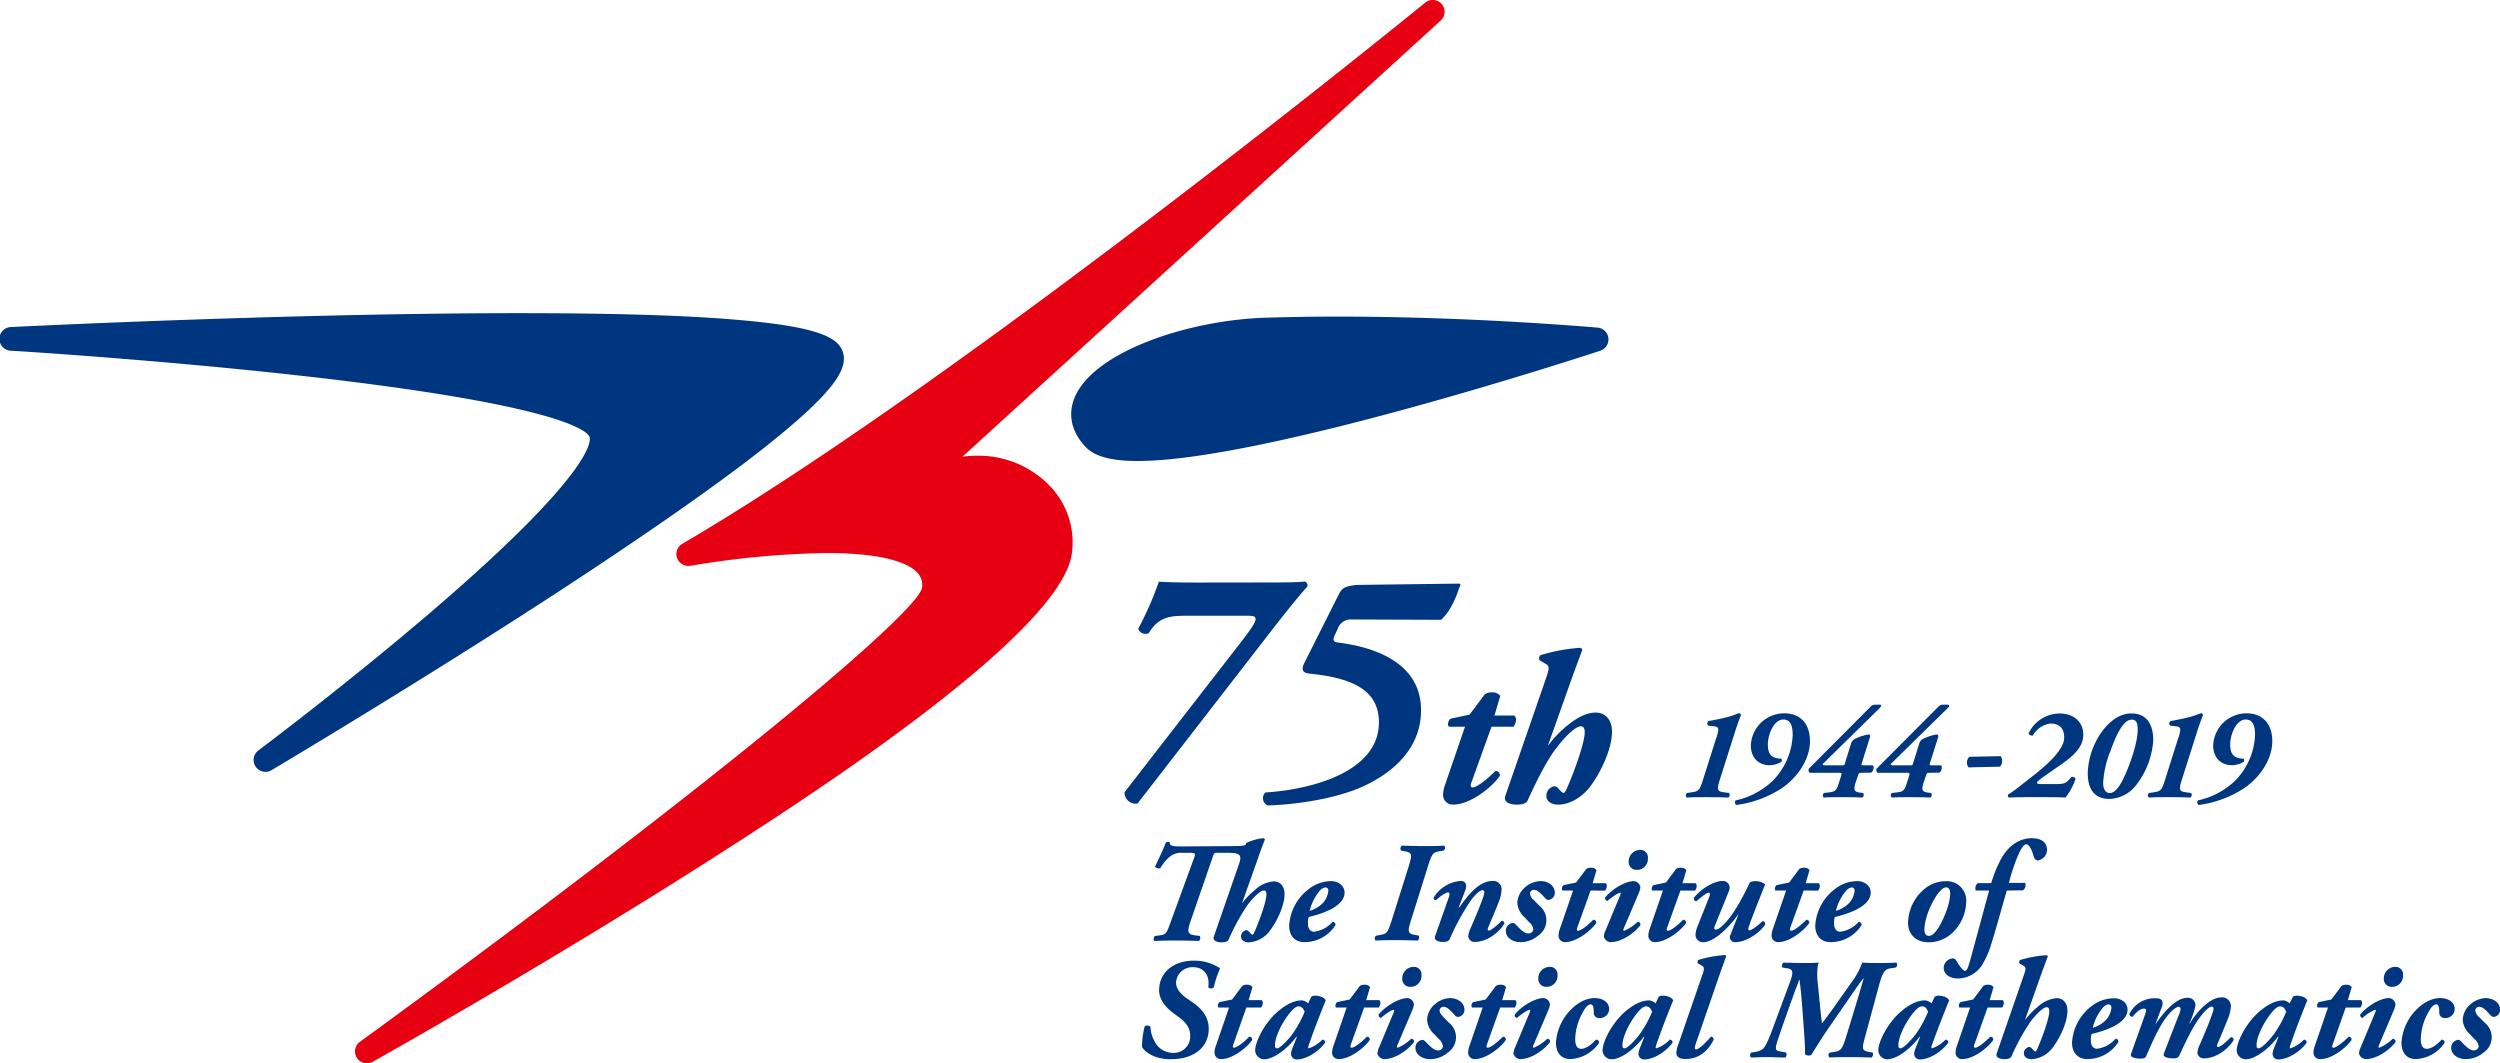 <svg xmlns="http://www.w3.org/2000/svg" viewBox="0 0 575.98 245.01"><defs><style>.cls-1{fill:#e60012;}.cls-2{fill:#00367f;}</style></defs><title>アセット 1</title><g id="レイヤー_2" data-name="レイヤー 2"><g id="レイヤー_1-2" data-name="レイヤー 1"><path class="cls-1" d="M225.14,105a27.55,27.55,0,0,0-3.39.21L331.91,4.75A2.73,2.73,0,0,0,328.34.62c-1.06.86-106.63,86.94-171.13,124.66a2.73,2.73,0,0,0,1.37,5.1,10,10,0,0,0,1.55-.2,202.94,202.94,0,0,1,30.39-2.76c14.63,0,19.38,2.87,20.9,4.59a4.19,4.19,0,0,1,1,3.48c-1.41,6-47.3,44.66-129.56,104.58a2.74,2.74,0,0,0,2.94,4.6c.39-.22,39.33-22,78.32-46.9,19.73-12.62,79.77-51,82.79-70a18.74,18.74,0,0,0-4.35-15.07A22.77,22.77,0,0,0,225.14,105Z"/><path class="cls-2" d="M370.56,77.89a2.74,2.74,0,0,0-2.47-2.41c-.28,0-28.29-2.54-59.67-2.54-5.87,0-11.58.09-16.95.26-17.71.57-39.53,7.79-43.91,18.45-1.59,3.89-.68,7.91,2.56,11.32,2.1,2.21,5.91,3.24,12,3.24,29.12,0,103.44-24.38,106.59-25.41A2.75,2.75,0,0,0,370.56,77.89Z"/><path class="cls-2" d="M174.89,104.08c17.91-14,20.63-19.37,19.22-23.19-1.21-3.23-5.93-5.71-25.05-7.27-11.95-1-28.63-1.47-49.56-1.47-52.8,0-116.27,3.16-116.9,3.2a2.73,2.73,0,0,0,0,5.46c.32,0,32.89,2,65.67,5.64,61.68,6.84,67.09,13,67.55,14.2.27.69,1.52,7.68-35.85,39.78-19.66,16.89-40.25,32.32-40.46,32.48a2.74,2.74,0,0,0,1.64,4.92,2.77,2.77,0,0,0,1.39-.38c.34-.2,34.25-20.33,67.13-41.79C149,123,164.21,112.4,174.89,104.08Z"/><path class="cls-2" d="M291.84,134.2c5,0,7.7-.07,8.81-.22a.91.91,0,0,1,.52,1.19c-2.45,2.74-5.63,6.73-9.85,12.21l-29.24,37.74a2.57,2.57,0,0,1-3-2.59l27.09-34.93c2.3-3,3.11-4.29,3.11-5s-.81-.74-2.07-.74H273.41c-3.92,0-6.51.29-8.74,4a1.77,1.77,0,0,1-2.44-1A74.87,74.87,0,0,0,267,134c1.41.15,5.33.22,9.11.22Z"/><path class="cls-2" d="M336,134.46c.89,0,.27.66.12,1.18-.81,2.44-2.11,5.38-4.11,7.16l-21.13-.08a3.18,3.18,0,0,0-2.67,2.14l-.66,1.41c-.75,1.48,0,1.7.74,1.77,9.55,1.19,19.54,5.33,19.09,16.29-.29,8-6.14,13.61-13.54,16.94-6,2.67-14.66,4.07-21.76,4.3a1.81,1.81,0,0,1-.52-3c10-.59,26.13-4.51,26.13-16.13,0-7.92-6.89-10.29-16-11.25-1.56-.15-2-.89-1.11-2.59l7.84-15.62c.82-1.63,1.56-1.92,4.15-2.22Z"/><path class="cls-2" d="M343.63,167.44,339,180.28c-.25.69-.25,1.14.3,1.14.89,0,3.27-1.79,5.25-3.82a1,1,0,0,1,1,1.14c-1.68,2.53-6.74,6.64-10.8,6.64a2.25,2.25,0,0,1-2.28-2.13,7.71,7.71,0,0,1,.54-2.68l4.51-13.13h-3.67c-.49-.4-.14-1.59.4-1.88l4.31-.9,3.57-4.75a3.14,3.14,0,0,1,1.69-.4,2.17,2.17,0,0,1,1.83.84l-1.34,4.51h4.57c.79.65.24,2.23-.25,2.58Z"/><path class="cls-2" d="M356.37,155.74c.6-1.78.6-2.33-.3-2.82l-1.38-.8a1,1,0,0,1,.24-1.18,40.39,40.39,0,0,1,9.08-1.69c.34.05.44.2.54.5-.79,2.08-1.44,3.81-2.38,6.44l-5.5,15.46h.1a24.16,24.16,0,0,1,4.41-4.56c2.18-1.78,4.36-2.92,6.44-2.92,2.28,0,3.77,1.68,3.77,4.41,0,4-2.58,9.32-4.91,12.49-1.68,2.28-4.51,4.31-7.53,4.31-1.39,0-2.68-.69-2.68-2a2.23,2.23,0,0,1,1.79-2.23,1.3,1.3,0,0,1,1,.54c.64.75,1,1,1.19,1s.49-.39.94-1.48c1.59-3.67,3.92-10.11,3.92-12.54,0-.79-.25-1.34-.9-1.34-1,0-3.17,1.74-5.75,5.16-2.87,3.76-5.95,10.75-6.54,12-.35.69-1.39.89-2.48.89-1.24,0-3.17-.4-2.63-2Z"/><path class="cls-2" d="M284.84,194.93c1.61,0,2-.17,2.14-.33l.13-.37a11.49,11.49,0,0,1,3.94-1.11c.24,0,.3.13.36.33-.52,1.37-1,2.52-1.57,4.27L286.19,208h.07a16.1,16.1,0,0,1,2.92-3,7.13,7.13,0,0,1,4.27-1.94c1.51,0,2.5,1.12,2.5,2.93,0,2.66-1.71,6.17-3.25,8.27a6.64,6.64,0,0,1-5,2.86c-.92,0-1.77-.46-1.77-1.35a1.47,1.47,0,0,1,1.18-1.47.86.86,0,0,1,.66.36c.42.49.65.69.79.69s.33-.26.62-1c1.05-2.43,2.6-6.7,2.6-8.31,0-.52-.17-.88-.6-.88-.69,0-2.1,1.15-3.81,3.41a50.65,50.65,0,0,0-4.33,7.95c-.23.46-.92.59-1.64.59s-2.11-.26-1.75-1.31l5.79-16.69c.72-2.07.39-2.63-2.57-2.63h-2.16c-.93,0-1,0-1.32,1l-5,14.48c-.92,2.63-.85,3.29.83,3.52l1.21.16a1,1,0,0,1-.2,1.15c-1.8-.06-3.48-.1-5-.1s-2.86,0-5.29.1c-.2-.19-.23-1,.23-1.15l1.15-.16c1.41-.2,1.48-.53,2.56-3.52l5.29-14.48c.3-.86.13-1-.95-1h-1.78a4.17,4.17,0,0,0-2.75.76,9.25,9.25,0,0,0-2.34,2.76c-.29.2-1.21,0-1.21-.39,1-2.11,1.9-4,2.46-5.49a.83.83,0,0,1,.92,0c0,.66.33.89,2.56.89Z"/><path class="cls-2" d="M309.78,205.63c0,3.38-5.62,5-8.27,5.65a4.9,4.9,0,0,0-.17,1.58c0,.89.43,1.8,1.41,1.8a6.78,6.78,0,0,0,4.27-2.29.68.68,0,0,1,.66.75,8.4,8.4,0,0,1-7.16,3.94c-2.37,0-3.51-1.67-3.51-3.77a11.36,11.36,0,0,1,4.43-8.38A8.41,8.41,0,0,1,306.6,203C308.5,203,309.78,204.19,309.78,205.63ZM304,205.3a11.23,11.23,0,0,0-2.26,4.54,6.78,6.78,0,0,0,3.12-1.88,4.85,4.85,0,0,0,1.18-2.76.69.69,0,0,0-.62-.75A2.11,2.11,0,0,0,304,205.3Z"/><path class="cls-2" d="M326.87,215.55a1,1,0,0,1-.23,1.15c-1.74-.06-3.42-.1-4.93-.1s-3.12,0-4.76.1c-.33-.19-.3-1,.23-1.15l.88-.16c1.42-.26,1.68-.46,2.63-3.52l3.85-12.22c.82-2.66.85-3.22-.83-3.51l-.92-.17a.83.83,0,0,1,.23-1.15c1.84.07,3.49.11,5.06.11s3,0,4.63-.11a.73.73,0,0,1-.16,1.15l-.95.17c-1.42.23-1.68.46-2.63,3.51l-3.84,12.22c-.86,2.67-.86,3.22.82,3.52Z"/><path class="cls-2" d="M337.61,205.07l-1.54,4h.13c1.91-2.66,4.47-6.11,7.69-6.11a1.91,1.91,0,0,1,2.07,1.91,9.07,9.07,0,0,1-.66,2.92c-.63,1.65-1.45,3.55-2.43,5.88-.2.46-.13.73.13.73.49,0,2.07-1.29,2.92-2.24a.56.56,0,0,1,.66.63c-.92,1.64-3.65,4.23-6.9,4.23a1.46,1.46,0,0,1-1.41-1.28,5.22,5.22,0,0,1,.49-1.77c1-2.3,2-4.57,2.8-6.87a5,5,0,0,0,.42-1.54.41.41,0,0,0-.42-.46c-.47,0-1.35.62-2.51,2.1a53.57,53.57,0,0,0-5.08,9.23c-.23.46-.86.59-1.58.59s-2.1-.26-1.77-1.31l3.15-8.9c.23-.66.26-1.19-.13-1.19-.7,0-2,1.06-2.8,1.78a.6.6,0,0,1-.58-.53,8,8,0,0,1,6.27-3.91C338,203,337.91,204.32,337.61,205.07Z"/><path class="cls-2" d="M358.21,205.63a1.61,1.61,0,0,1-1.51,1.71,1.13,1.13,0,0,1-.76-.46c-1.31-1.51-1.93-1.87-2.59-1.87a.88.88,0,0,0-.85.85,2.23,2.23,0,0,0,.85,1.48l1.25,1.28a4.28,4.28,0,0,1-.3,7,6.2,6.2,0,0,1-4.11,1.44c-1.5,0-3.25-.92-3.25-2.52a1.8,1.8,0,0,1,1.61-1.91c.36,0,.63.33,1,.72,1.28,1.35,1.94,1.71,2.6,1.71a1.09,1.09,0,0,0,1.12-.95,2.7,2.7,0,0,0-1-1.68l-1.08-1.15a4.8,4.8,0,0,1-1.61-3.32,5,5,0,0,1,1.84-3.58A5.62,5.62,0,0,1,355,203C356.77,203,358.21,204.16,358.21,205.63Z"/><path class="cls-2" d="M366.46,205.17l-3.06,8.51c-.16.46-.16.76.2.76.59,0,2.17-1.19,3.48-2.54a.64.64,0,0,1,.66.76c-1.12,1.68-4.47,4.4-7.16,4.4a1.48,1.48,0,0,1-1.51-1.41,5.14,5.14,0,0,1,.36-1.78l3-8.7H360c-.33-.26-.1-1,.26-1.25l2.86-.59,2.36-3.15a2.07,2.07,0,0,1,1.12-.26,1.43,1.43,0,0,1,1.22.56l-.89,3h3c.53.43.17,1.48-.16,1.71Z"/><path class="cls-2" d="M374.08,213.94c-.13.3-.1.5.13.5a10.16,10.16,0,0,0,3.09-2.07.64.64,0,0,1,.63.78c-1.29,1.71-4.21,3.91-6.9,3.91a1.69,1.69,0,0,1-1.51-1.31,4,4,0,0,1,.39-1.41l3.41-8.18c.11-.26.11-.46-.06-.46-.56,0-2.4,1.38-2.92,1.87a.64.64,0,0,1-.53-.79c1.77-2.16,4.86-3.78,6.6-3.78a1.63,1.63,0,0,1,1.52,1.45,5.28,5.28,0,0,1-.43,1.45Zm3.75-18.13a1.73,1.73,0,0,1,1.83,1.94,2.51,2.51,0,0,1-2.49,2.66,1.81,1.81,0,0,1-1.94-1.87A2.66,2.66,0,0,1,377.83,195.81Z"/><path class="cls-2" d="M387.16,205.17l-3.06,8.51c-.16.46-.16.76.2.76.59,0,2.17-1.19,3.48-2.54a.64.64,0,0,1,.66.76c-1.12,1.68-4.47,4.4-7.16,4.4a1.49,1.49,0,0,1-1.52-1.41,5.22,5.22,0,0,1,.37-1.78l3-8.7h-2.43c-.33-.26-.1-1,.26-1.25l2.86-.59,2.36-3.15a2.09,2.09,0,0,1,1.12-.26,1.43,1.43,0,0,1,1.22.56l-.89,3h3c.53.43.17,1.48-.16,1.71Z"/><path class="cls-2" d="M398.5,204.38a2.78,2.78,0,0,1-.17.92l-3.25,8c-.23.58-.14.88.26.88a2.28,2.28,0,0,0,1.25-.69c2.73-2.33,5.09-7.12,6.57-10.21a2.67,2.67,0,0,1,1.21-.27,3.63,3.63,0,0,1,2.3.73c-1.25,3.22-2.59,6.47-3.74,9.68-.13.4-.26.93.16.93s2.17-1.28,3-2.14a.66.66,0,0,1,.59.76c-.92,1.61-4.13,4.1-6.9,4.1a1.15,1.15,0,0,1-1.11-1.67l1.84-4.67h-.07c-1.74,2.46-5.35,6.34-8,6.34a1.7,1.7,0,0,1-1.81-1.7,6,6,0,0,1,.49-2l2.73-6.86c.16-.43.13-.85-.13-.85-.66,0-2,1.28-2.92,2a.69.69,0,0,1-.56-.79c1.25-1.67,4.27-3.91,6.76-3.91A1.56,1.56,0,0,1,398.5,204.38Z"/><path class="cls-2" d="M415.55,205.17l-3.06,8.51c-.17.46-.17.76.2.76.59,0,2.17-1.19,3.48-2.54a.64.64,0,0,1,.66.76c-1.12,1.68-4.47,4.4-7.17,4.4a1.49,1.49,0,0,1-1.51-1.41,5.39,5.39,0,0,1,.36-1.78l3-8.7h-2.44c-.32-.26-.1-1,.27-1.25l2.86-.59,2.36-3.15a2.07,2.07,0,0,1,1.12-.26,1.43,1.43,0,0,1,1.22.56l-.89,3h3c.53.43.16,1.48-.17,1.71Z"/><path class="cls-2" d="M431,205.63c0,3.38-5.62,5-8.28,5.65a5.24,5.24,0,0,0-.16,1.58c0,.89.42,1.8,1.41,1.8a6.78,6.78,0,0,0,4.27-2.29.69.69,0,0,1,.66.75,8.4,8.4,0,0,1-7.16,3.94c-2.37,0-3.52-1.67-3.52-3.77a11.39,11.39,0,0,1,4.43-8.38,8.45,8.45,0,0,1,5.17-1.91C429.74,203,431,204.19,431,205.63Zm-5.75-.33a11.39,11.39,0,0,0-2.27,4.54,6.76,6.76,0,0,0,3.13-1.88,4.85,4.85,0,0,0,1.18-2.76.7.7,0,0,0-.63-.75A2.13,2.13,0,0,0,425.27,205.3Z"/><path class="cls-2" d="M453,207.8a10.24,10.24,0,0,1-3.06,7,7.92,7.92,0,0,1-5.58,2.29c-3.35,0-4.8-2.26-4.76-4.56a10.4,10.4,0,0,1,3.45-7.43,7.59,7.59,0,0,1,5.12-2.07A4.47,4.47,0,0,1,453,207.8Zm-6.37-2.1c-1.19,1.47-3.26,5.42-3.26,8.57,0,.82.4,1.35,1,1.35.83,0,1.55-.76,2.43-2.21s2.5-5.08,2.5-7.58c0-.69-.2-1.38-.92-1.38C447.87,204.45,447.32,204.84,446.63,205.7Z"/><path class="cls-2" d="M462.36,205.17c-1.21,4.07-2.23,8-3.44,11.83a21.46,21.46,0,0,1-2.4,5.55,6.82,6.82,0,0,1-5.39,2.89c-1.68,0-3.32-.79-3.32-2.53a2.28,2.28,0,0,1,2-2.1,1,1,0,0,1,.92.52c.83,1.48,1.62,2.34,2,2.34s.65-.5,1.24-2.63c1.38-5.09,2.83-10.38,4.31-15.87h-3.09a1.54,1.54,0,0,1,.49-1.71h3.09a28.16,28.16,0,0,1,2.27-5.58c1.48-2.66,3.84-4.76,7.09-4.76,2.47,0,3.49,1.18,3.49,2.69a2.49,2.49,0,0,1-2.1,2.43c-.53,0-.79-.39-1-1-.56-2.1-1.28-2.73-1.71-2.73s-1.08.79-1.81,2.43a42,42,0,0,0-2.16,6.47h3.74a1.46,1.46,0,0,1-.52,1.71Z"/><path class="cls-2" d="M263.12,241.22a17.92,17.92,0,0,1,.62-4.77,1.09,1.09,0,0,1,1.29.07,8,8,0,0,0,1,3.45,4.74,4.74,0,0,0,4.27,2.6,3.77,3.77,0,0,0,3.91-4c0-1.64-.89-3-2.76-4.33l-.82-.6c-2-1.44-3.58-3.28-3.58-5.48,0-4.21,3.48-6.87,8.05-6.83a10.57,10.57,0,0,1,6,1.77,23.58,23.58,0,0,0-1.45,4.37.92.92,0,0,1-1.28,0c.39-2.4-.72-4.63-3.48-4.63a3.75,3.75,0,0,0-3.94,3.54c0,1,.49,2.3,2.79,3.85l1,.69c1.9,1.28,3.74,3.18,3.74,6.11,0,4-3.08,7-8.74,7C266.34,244.08,263.88,242.57,263.12,241.22Z"/><path class="cls-2" d="M287.15,232.12l-3,8.51c-.17.46-.17.75.19.75.59,0,2.17-1.18,3.48-2.53a.63.63,0,0,1,.66.76c-1.11,1.68-4.47,4.4-7.16,4.4a1.48,1.48,0,0,1-1.51-1.41,5,5,0,0,1,.36-1.77l3-8.71h-2.43c-.33-.26-.1-1.05.26-1.25l2.86-.59,2.37-3.15a2,2,0,0,1,1.11-.26,1.45,1.45,0,0,1,1.22.55l-.89,3h3c.53.43.17,1.48-.16,1.71Z"/><path class="cls-2" d="M301.38,231.17l.75-1.55a1.81,1.81,0,0,1,.89-.23,3.93,3.93,0,0,1,1.21.2,2.09,2.09,0,0,1,1.22.85c-1.25,3.09-2.69,6.74-3.94,10.39-.13.42-.16.69.06.69a7.74,7.74,0,0,0,3.09-2,.62.62,0,0,1,.62.72c-1.44,2-4.26,3.85-6.56,3.85a1.3,1.3,0,0,1-1.28-1.29,4.47,4.47,0,0,1,.36-1.38l1-2.53h-.13c-1.94,2.57-5.09,5.16-7.49,5.16a2.1,2.1,0,0,1-2-2c0-1.94,1.93-6,4.92-8.74,2.17-1.94,4.11-2.83,5.85-2.83A2.58,2.58,0,0,1,301.38,231.17Zm-2.17.69c-.49,0-1.08.29-2.2,1.71-1.65,2.06-3.26,5.31-3.26,7.16V241c0,.33.2.53.46.53.73,0,2.54-1.94,3.52-3.25a26.3,26.3,0,0,0,2.86-5.19C300.19,232.15,299.73,231.86,299.21,231.86Z"/><path class="cls-2" d="M314.29,232.12l-3.06,8.51c-.16.46-.16.75.2.75.59,0,2.17-1.18,3.48-2.53a.63.63,0,0,1,.66.76c-1.12,1.68-4.47,4.4-7.16,4.4a1.48,1.48,0,0,1-1.51-1.41,5.26,5.26,0,0,1,.36-1.77l3-8.71h-2.43c-.33-.26-.1-1.05.26-1.25l2.86-.59,2.37-3.15a2,2,0,0,1,1.11-.26,1.45,1.45,0,0,1,1.22.55l-.89,3h3c.53.43.17,1.48-.16,1.71Z"/><path class="cls-2" d="M321.91,240.89c-.13.3-.1.49.13.49a10.1,10.1,0,0,0,3.09-2.06.64.64,0,0,1,.63.78c-1.28,1.71-4.21,3.91-6.9,3.91a1.69,1.69,0,0,1-1.51-1.31,4.07,4.07,0,0,1,.39-1.41l3.42-8.18c.09-.27.09-.46-.07-.46-.56,0-2.4,1.37-2.92,1.87a.64.64,0,0,1-.53-.79c1.78-2.17,4.86-3.78,6.61-3.78a1.63,1.63,0,0,1,1.51,1.45,5.13,5.13,0,0,1-.43,1.44Zm3.75-18.13a1.74,1.74,0,0,1,1.84,1.94,2.51,2.51,0,0,1-2.5,2.66,1.81,1.81,0,0,1-1.94-1.87A2.66,2.66,0,0,1,325.66,222.76Z"/><path class="cls-2" d="M337.39,232.58a1.61,1.61,0,0,1-1.51,1.71,1.1,1.1,0,0,1-.76-.46c-1.32-1.51-1.94-1.87-2.59-1.87a.89.89,0,0,0-.86.85c0,.36.2.82.86,1.48l1.24,1.28a4.28,4.28,0,0,1-.29,7,6.22,6.22,0,0,1-4.11,1.44c-1.51,0-3.25-.92-3.25-2.53a1.79,1.79,0,0,1,1.61-1.9c.36,0,.62.32,1,.72,1.28,1.35,1.94,1.71,2.59,1.71a1.09,1.09,0,0,0,1.12-.95,2.65,2.65,0,0,0-.95-1.68l-1.09-1.15a4.82,4.82,0,0,1-1.61-3.32,5,5,0,0,1,1.84-3.58,5.63,5.63,0,0,1,3.52-1.38C335.94,230,337.39,231.1,337.39,232.58Z"/><path class="cls-2" d="M345.63,232.12l-3.05,8.51c-.16.46-.16.75.19.75.6,0,2.17-1.18,3.49-2.53a.64.64,0,0,1,.66.76c-1.12,1.68-4.47,4.4-7.17,4.4a1.49,1.49,0,0,1-1.51-1.41,5.26,5.26,0,0,1,.36-1.77l3-8.71h-2.43c-.33-.26-.1-1.05.26-1.25l2.86-.59,2.37-3.15a2,2,0,0,1,1.11-.26,1.44,1.44,0,0,1,1.22.55l-.89,3h3c.53.43.17,1.48-.16,1.71Z"/><path class="cls-2" d="M353.25,240.89c-.12.3-.09.49.14.49a10.22,10.22,0,0,0,3.09-2.06.63.63,0,0,1,.62.78c-1.28,1.71-4.21,3.91-6.9,3.91a1.7,1.7,0,0,1-1.51-1.31,4.07,4.07,0,0,1,.39-1.41l3.42-8.18c.1-.27.1-.46-.06-.46-.56,0-2.4,1.37-2.93,1.87a.63.63,0,0,1-.52-.79c1.77-2.17,4.86-3.78,6.6-3.78a1.63,1.63,0,0,1,1.51,1.45,5.13,5.13,0,0,1-.43,1.44ZM357,222.76a1.74,1.74,0,0,1,1.84,1.94,2.51,2.51,0,0,1-2.5,2.66,1.81,1.81,0,0,1-1.93-1.87A2.65,2.65,0,0,1,357,222.76Z"/><path class="cls-2" d="M358.48,240.2a12,12,0,0,1,3-7.13c2-2.2,4.11-3.12,5.91-3.12s3.35.89,3.35,2.53a2.12,2.12,0,0,1-2.23,2.07,1.2,1.2,0,0,1-1.32-1.21c0-.63,0-1.94-.66-1.94s-1.24.62-2,2.07a13,13,0,0,0-1.61,6c0,1.57.59,2.17,1.38,2.17s1.94-.53,3.42-2.11a.65.65,0,0,1,.69.72A8.42,8.42,0,0,1,361.8,244C359.63,244,358.48,242.5,358.48,240.2Z"/><path class="cls-2" d="M381.42,231.17l.76-1.55a1.78,1.78,0,0,1,.89-.23,3.93,3.93,0,0,1,1.21.2,2.12,2.12,0,0,1,1.22.85c-1.25,3.09-2.7,6.74-3.94,10.39-.14.42-.17.69.06.69a7.8,7.8,0,0,0,3.09-2,.62.62,0,0,1,.62.72c-1.44,2-4.26,3.85-6.56,3.85a1.31,1.31,0,0,1-1.29-1.29,4.78,4.78,0,0,1,.36-1.38l1-2.53h-.13c-1.94,2.57-5.09,5.16-7.49,5.16a2.11,2.11,0,0,1-2-2c0-1.94,1.94-6,4.93-8.74,2.17-1.94,4.11-2.83,5.85-2.83A2.53,2.53,0,0,1,381.42,231.17Zm-2.16.69c-.49,0-1.09.29-2.2,1.71-1.65,2.06-3.26,5.31-3.26,7.16V241c0,.33.2.53.46.53.73,0,2.53-1.94,3.52-3.25a26.3,26.3,0,0,0,2.86-5.19C380.24,232.15,379.78,231.86,379.26,231.86Z"/><path class="cls-2" d="M386.22,242.6a6.21,6.21,0,0,1,.46-2l5.62-16.26c.4-1.18.36-1.54-.23-1.87l-.92-.53a.67.67,0,0,1,.16-.79,27.47,27.47,0,0,1,6.05-1.11c.23,0,.33.13.33.32-.5,1.38-.95,2.57-1.55,4.31l-5.38,15.6c-.33.92-.43,1.51,0,1.51.72,0,2.63-2,3.42-2.93a.61.61,0,0,1,.62.73c-.95,1.84-2.76,4.4-6.5,4.4C386.68,244,386.22,243.26,386.22,242.6Z"/><path class="cls-2" d="M412.28,226.57c1-2.6.92-3.28-.65-3.51l-.92-.14c-.3-.19-.2-.95.26-1.15,1.81.07,3.48.1,5.06.1,1.15,0,1.84,0,3-.1-.65,1.65-.23,4.8-.06,6.41l.26,2.69c.2,1.91.36,3.75.56,4.93.66-.92,1.54-2.07,2.86-3.91l3.77-5.35a17.56,17.56,0,0,0,2.63-4.77c.73.07,1.94.1,3.16.1,1.61,0,3,0,4.63-.1.4.2.29,1-.13,1.15l-.92.14c-1.38.19-1.94.45-2.89,4l-3.19,11.76c-.72,2.7-.85,3.22.82,3.52l.92.16a1,1,0,0,1-.26,1.15c-1.74-.07-3.42-.1-5-.1s-3,0-4.64.1a.67.67,0,0,1,.07-1.15l1-.16c1.41-.23,1.77-.43,2.73-3.52l2.89-9.49c.52-1.78.82-2.83,1.12-3.84l-.07-.07c-.79,1-1.48,2-2.59,3.61l-4.7,6.8c-1.68,2.4-3.16,4.73-4.67,7.2a1.35,1.35,0,0,1-1.48-.14c.07-1.18-.1-3.74-.32-6.69l-.36-4.83c-.17-2.27-.43-4.47-.56-5.62h-.07c-.46,1.15-1.12,2.89-1.94,5.19l-1.68,4.76c-1.47,4.24-1.74,5.06-1.77,5.72,0,.33.1.65.79.79l1.58.29a1.12,1.12,0,0,1-.17,1.15c-1.41,0-2.82-.1-4.33-.1s-2.47.07-3.62.1a.86.86,0,0,1,.07-1.15l.78-.13a3.69,3.69,0,0,0,1.91-.72c.59-.56,1.12-1.61,2.33-4.86Z"/><path class="cls-2" d="M445,231.17l.76-1.55a1.74,1.74,0,0,1,.88-.23,4,4,0,0,1,1.22.2,2.12,2.12,0,0,1,1.22.85c-1.25,3.09-2.7,6.74-4,10.39-.13.42-.16.69.07.69a7.8,7.8,0,0,0,3.09-2,.63.63,0,0,1,.62.72c-1.44,2-4.27,3.85-6.57,3.85a1.3,1.3,0,0,1-1.28-1.29,4.47,4.47,0,0,1,.36-1.38l1-2.53h-.13c-1.94,2.57-5.1,5.16-7.5,5.16a2.11,2.11,0,0,1-2-2c0-1.94,1.94-6,4.93-8.74,2.17-1.94,4.1-2.83,5.84-2.83A2.58,2.58,0,0,1,445,231.17Zm-2.17.69c-.49,0-1.08.29-2.2,1.71-1.64,2.06-3.25,5.31-3.25,7.16V241c0,.33.2.53.46.53.72,0,2.53-1.94,3.52-3.25a25.67,25.67,0,0,0,2.85-5.19C443.84,232.15,443.38,231.86,442.85,231.86Z"/><path class="cls-2" d="M457.93,232.12l-3.05,8.51c-.17.46-.17.75.2.75.59,0,2.16-1.18,3.48-2.53a.63.63,0,0,1,.65.76c-1.11,1.68-4.46,4.4-7.16,4.4a1.49,1.49,0,0,1-1.51-1.41,5.26,5.26,0,0,1,.36-1.77l3-8.71h-2.43c-.33-.26-.1-1.05.26-1.25l2.86-.59,2.37-3.15a2,2,0,0,1,1.11-.26,1.45,1.45,0,0,1,1.22.55l-.89,3h3c.52.43.16,1.48-.17,1.71Z"/><path class="cls-2" d="M466.38,224.37c.39-1.18.39-1.54-.2-1.87l-.92-.53a.66.66,0,0,1,.17-.79,26.87,26.87,0,0,1,6-1.11.38.38,0,0,1,.36.32c-.53,1.38-.95,2.53-1.58,4.27l-3.64,10.25h.06a16.1,16.1,0,0,1,2.92-3,7.18,7.18,0,0,1,4.28-1.94c1.51,0,2.49,1.12,2.49,2.92,0,2.67-1.71,6.18-3.25,8.28a6.61,6.61,0,0,1-5,2.86c-.92,0-1.78-.46-1.78-1.34a1.49,1.49,0,0,1,1.18-1.48.83.83,0,0,1,.66.36c.43.49.66.69.79.69s.33-.26.62-1c1.06-2.43,2.6-6.7,2.6-8.31,0-.52-.16-.89-.59-.89-.69,0-2.1,1.15-3.81,3.42a50.91,50.91,0,0,0-4.34,7.95c-.23.46-.92.59-1.64.59s-2.1-.26-1.74-1.31Z"/><path class="cls-2" d="M490.17,232.58c0,3.39-5.62,5-8.28,5.65a4.9,4.9,0,0,0-.17,1.58c0,.88.43,1.81,1.41,1.81a6.73,6.73,0,0,0,4.27-2.3.67.67,0,0,1,.66.75A8.42,8.42,0,0,1,480.9,244c-2.37,0-3.52-1.67-3.52-3.78a11.4,11.4,0,0,1,4.44-8.37A8.36,8.36,0,0,1,487,230C488.88,230,490.17,231.13,490.17,232.58Zm-5.76-.33a11.23,11.23,0,0,0-2.26,4.54,6.82,6.82,0,0,0,3.12-1.88,4.88,4.88,0,0,0,1.18-2.76.69.69,0,0,0-.62-.75A2.09,2.09,0,0,0,484.41,232.25Z"/><path class="cls-2" d="M498.08,232l-1.47,3.88h.06c1.77-2.56,4.57-6,7.33-6a1.7,1.7,0,0,1,1.8,1.91,16.79,16.79,0,0,1-1.41,4h.1c2.23-3.52,5-6,7.33-6a2,2,0,0,1,2.16,2,8.51,8.51,0,0,1-.65,2.82c-.63,1.64-1.45,3.55-2.43,5.88-.2.46-.13.72.13.72.59,0,2-1.28,2.92-2.23a.56.56,0,0,1,.66.63c-.92,1.64-3.65,4.23-6.93,4.23a1.46,1.46,0,0,1-1.42-1.28,5,5,0,0,1,.5-1.77c1-2.3,2-4.57,2.79-6.87a5,5,0,0,0,.43-1.54.42.42,0,0,0-.46-.47c-.37,0-1.25.63-2.4,2.11-1.88,2.33-3.58,6.08-5,9.1-.26.59-.65.72-1.34.72-1.45,0-2.5-.36-2.27-1,.13-.39,2.07-5.42,3.42-8.87a4.47,4.47,0,0,0,.46-1.54.45.45,0,0,0-.46-.47c-.43,0-1.42.63-2.7,2.24-1.74,2.2-3.42,6-4.76,9.1-.2.46-.53.59-1.28.59-1.42,0-2.47-.36-2.24-1,.14-.43,2.76-7.75,3.26-9.16.39-1.12.26-1.35-.23-1.35-1.12,0-2.07,1.21-2.66,1.87a.69.69,0,0,1-.73-.62A6.44,6.44,0,0,1,496.8,230C498.41,230,498.41,231.13,498.08,232Z"/><path class="cls-2" d="M527.52,231.17l.76-1.55a1.78,1.78,0,0,1,.89-.23,3.93,3.93,0,0,1,1.21.2,2.06,2.06,0,0,1,1.21.85c-1.24,3.09-2.69,6.74-3.94,10.39-.13.42-.16.69.07.69a7.8,7.8,0,0,0,3.09-2,.64.64,0,0,1,.62.72c-1.44,2-4.27,3.85-6.57,3.85a1.3,1.3,0,0,1-1.28-1.29,4.47,4.47,0,0,1,.36-1.38l1-2.53h-.13c-1.94,2.57-5.1,5.16-7.49,5.16a2.11,2.11,0,0,1-2-2c0-1.94,1.94-6,4.93-8.74,2.17-1.94,4.1-2.83,5.85-2.83A2.56,2.56,0,0,1,527.52,231.17Zm-2.17.69c-.49,0-1.08.29-2.2,1.71-1.64,2.06-3.25,5.31-3.25,7.16V241c0,.33.2.53.46.53.72,0,2.53-1.94,3.52-3.25a25.67,25.67,0,0,0,2.85-5.19C526.34,232.15,525.88,231.86,525.35,231.86Z"/><path class="cls-2" d="M540.43,232.12l-3,8.51c-.17.46-.17.75.2.75.59,0,2.16-1.18,3.48-2.53a.63.63,0,0,1,.65.76c-1.11,1.68-4.46,4.4-7.16,4.4A1.49,1.49,0,0,1,533,242.6a5.26,5.26,0,0,1,.36-1.77l3-8.71H534c-.33-.26-.1-1.05.26-1.25l2.86-.59,2.37-3.15a2,2,0,0,1,1.12-.26,1.44,1.44,0,0,1,1.21.55l-.89,3h3c.53.43.17,1.48-.16,1.71Z"/><path class="cls-2" d="M548.06,240.89c-.13.3-.1.49.13.49a10.1,10.1,0,0,0,3.09-2.06.63.63,0,0,1,.62.78c-1.28,1.71-4.21,3.91-6.9,3.91a1.7,1.7,0,0,1-1.51-1.31,4.07,4.07,0,0,1,.39-1.41l3.42-8.18c.1-.27.1-.46-.07-.46a9.33,9.33,0,0,0-2.92,1.87.65.65,0,0,1-.53-.79c1.78-2.17,4.87-3.78,6.61-3.78a1.63,1.63,0,0,1,1.51,1.45,5.13,5.13,0,0,1-.43,1.44Zm3.74-18.13a1.74,1.74,0,0,1,1.84,1.94,2.51,2.51,0,0,1-2.49,2.66,1.81,1.81,0,0,1-1.94-1.87A2.65,2.65,0,0,1,551.8,222.76Z"/><path class="cls-2" d="M553.28,240.2a12,12,0,0,1,3-7.13c2-2.2,4.11-3.12,5.91-3.12s3.35.89,3.35,2.53a2.12,2.12,0,0,1-2.23,2.07,1.21,1.21,0,0,1-1.32-1.21c0-.63,0-1.94-.65-1.94s-1.25.62-2,2.07a13,13,0,0,0-1.61,6c0,1.57.59,2.17,1.38,2.17s1.94-.53,3.42-2.11a.65.65,0,0,1,.69.72A8.42,8.42,0,0,1,556.6,244C554.43,244,553.28,242.5,553.28,240.2Z"/><path class="cls-2" d="M576,232.58a1.61,1.61,0,0,1-1.51,1.71,1.08,1.08,0,0,1-.75-.46c-1.32-1.51-1.94-1.87-2.6-1.87a.88.88,0,0,0-.85.85,2.28,2.28,0,0,0,.85,1.48l1.25,1.28a4.27,4.27,0,0,1-.3,7A6.18,6.18,0,0,1,568,244c-1.51,0-3.26-.92-3.26-2.53a1.8,1.8,0,0,1,1.61-1.9c.37,0,.63.32,1,.72,1.28,1.35,1.94,1.71,2.6,1.71a1.09,1.09,0,0,0,1.12-.95,2.68,2.68,0,0,0-1-1.68L569,238.23a4.82,4.82,0,0,1-1.61-3.32,5,5,0,0,1,1.84-3.58,5.62,5.62,0,0,1,3.51-1.38C574.54,230,576,231.1,576,232.58Z"/><path class="cls-2" d="M393.55,167.18a.7.7,0,0,1,.06-1.05c1.39-.24,2.86-.54,4.19-.87s2.74-.94,2.83-.94a.49.49,0,0,1,.48.42c-.36.88-.87,2.29-1.26,3.5l-3.65,11.5c-.72,2.29-.51,2.59,1,2.8l1.12.15c.3.15.21.94-.15,1.06-1.51-.06-3.19-.09-5.06-.09-1.63,0-3.1,0-4.49.09a.69.69,0,0,1,.09-1.06l1.06-.15c1.62-.24,1.83-.51,2.56-2.8l3-9.48a7.74,7.74,0,0,0,.55-2.17c0-.46-.33-.7-1-.76Z"/><path class="cls-2" d="M417,170.77c0,4.09-2.8,8.37-6.6,10.9a25.25,25.25,0,0,1-10.36,3.79.73.73,0,0,1-.18-1.05,17.84,17.84,0,0,0,8.49-4.46,15.88,15.88,0,0,0,4.67-10.63c0-1.63-.27-3.55-2.14-3.55-2.2,0-3.58,3.46-3.58,5.75,0,1.75.51,2.59,1.51,3a4.4,4.4,0,0,0,1.62.27.76.76,0,0,1,0,.72,5.47,5.47,0,0,1-2.74.79c-2.56,0-4.31-1.75-4.31-4.58a7.71,7.71,0,0,1,7.71-7.38C415,164.38,417,166.91,417,170.77Z"/><path class="cls-2" d="M428.94,178.05c-.67,0-.7.1-.91.73l-.42,1.23c-.69,2.08-.42,2.44,1.08,2.62l.52.06c.3.15.21.94-.15,1.06-1.45-.06-3-.09-4.46-.09-1.63,0-3.1,0-4.43.09a.69.69,0,0,1,.09-1.06l1.06-.12c1.62-.18,1.83-.48,2.46-2.56l.43-1.35c.15-.51.09-.61-.52-.61H417a.71.71,0,0,1-.21-1l14.15-14.21a1.42,1.42,0,0,1,1-.49H433c.52,0,.54.31,0,.85l-12.83,12.59c-.3.27-.45.54.51.54h3.62c.57,0,.63,0,.75-.45l1.44-4.64a1.76,1.76,0,0,1,1.09-1.11,11.37,11.37,0,0,1,2.83-.91c.36,0,.52.21.45.51l-1.89,6c-.15.51-.22.6.48.6h2c.45.21.18,1.44-.37,1.68Z"/><path class="cls-2" d="M444.6,178.05c-.66,0-.69.1-.9.73l-.42,1.23c-.7,2.08-.43,2.44,1.08,2.62l.51.06c.3.15.21.94-.15,1.06-1.44-.06-3-.09-4.46-.09s-3.1,0-4.42.09a.68.68,0,0,1,.08-1.06l1.06-.12c1.62-.18,1.83-.48,2.47-2.56l.42-1.35c.15-.51.09-.61-.51-.61h-6.75a.72.72,0,0,1-.21-1l14.16-14.21a1.39,1.39,0,0,1,1-.49h1.12c.51,0,.54.31,0,.85l-12.83,12.59c-.31.27-.46.54.51.54H440c.57,0,.63,0,.75-.45l1.45-4.64a1.73,1.73,0,0,1,1.08-1.11,11.3,11.3,0,0,1,2.84-.91c.36,0,.51.21.45.51l-1.9,6c-.15.51-.21.6.48.6h2c.45.21.18,1.44-.36,1.68Z"/><path class="cls-2" d="M460.94,174.21a1.86,1.86,0,0,1,.33,1.29,2,2,0,0,1-.47,1.14l-7.26.16a1.79,1.79,0,0,1-.37-1.24,1.92,1.92,0,0,1,.54-1.2Z"/><path class="cls-2" d="M473.74,180.64c2,0,2.35-.24,3.44-1.59a.73.73,0,0,1,1,.42,14,14,0,0,1-2.32,4.28c-1.18-.06-2.41-.09-4.4-.09h-5c-1.5,0-2.83.06-3.67.09a.6.6,0,0,1-.12-.7c1.62-1,2.74-2,5.9-4.45,2.53-2,7-5.7,7-8.65,0-2.17-1.09-3.25-3.17-3.25a5.49,5.49,0,0,0-4.06,2.77c-.39.09-1-.21-.93-.6a8,8,0,0,1,7.1-4.49c3.08,0,5.46,1.75,5.46,4.91,0,3.58-3.71,5.87-6.66,7.92l-1.81,1.27c-1.68,1.17-2.2,1.62-2.2,1.83s.16.33.94.33Z"/><path class="cls-2" d="M496.09,170.49A18.62,18.62,0,0,1,492,181.07a8.06,8.06,0,0,1-6,3c-4,0-5-3-5-5.93a17.36,17.36,0,0,1,4-10.52c1.71-1.92,3.7-3.25,6.05-3.25C495,164.38,496.09,167.49,496.09,170.49Zm-10,2.84a23.53,23.53,0,0,0-1.54,7c0,1.66.67,2.38,1.51,2.38,1.05,0,2-1.11,3-3,1.69-3.43,3.44-8.67,3.44-11.47,0-1,0-2.44-1.33-2.44C489,165.77,487.3,170,486.12,173.33Z"/><path class="cls-2" d="M500,167.18a.7.7,0,0,1,.06-1.05c1.39-.24,2.86-.54,4.19-.87s2.74-.94,2.83-.94a.49.49,0,0,1,.48.42c-.36.88-.87,2.29-1.26,3.5l-3.65,11.5c-.72,2.29-.51,2.59,1,2.8l1.12.15c.3.15.21.94-.15,1.06-1.51-.06-3.19-.09-5.06-.09-1.63,0-3.1,0-4.49.09a.69.69,0,0,1,.09-1.06l1.05-.15c1.63-.24,1.84-.51,2.57-2.8l3-9.48a7.93,7.93,0,0,0,.54-2.17c0-.46-.33-.7-1-.76Z"/><path class="cls-2" d="M523.52,170.77c0,4.09-2.8,8.37-6.6,10.9a25.25,25.25,0,0,1-10.36,3.79.73.73,0,0,1-.18-1.05,17.84,17.84,0,0,0,8.49-4.46,15.88,15.88,0,0,0,4.67-10.63c0-1.63-.27-3.55-2.14-3.55-2.2,0-3.58,3.46-3.58,5.75,0,1.75.51,2.59,1.51,3a4.4,4.4,0,0,0,1.62.27.76.76,0,0,1,0,.72,5.47,5.47,0,0,1-2.74.79c-2.56,0-4.31-1.75-4.31-4.58a7.71,7.71,0,0,1,7.71-7.38C521.44,164.38,523.52,166.91,523.52,170.77Z"/></g></g></svg>